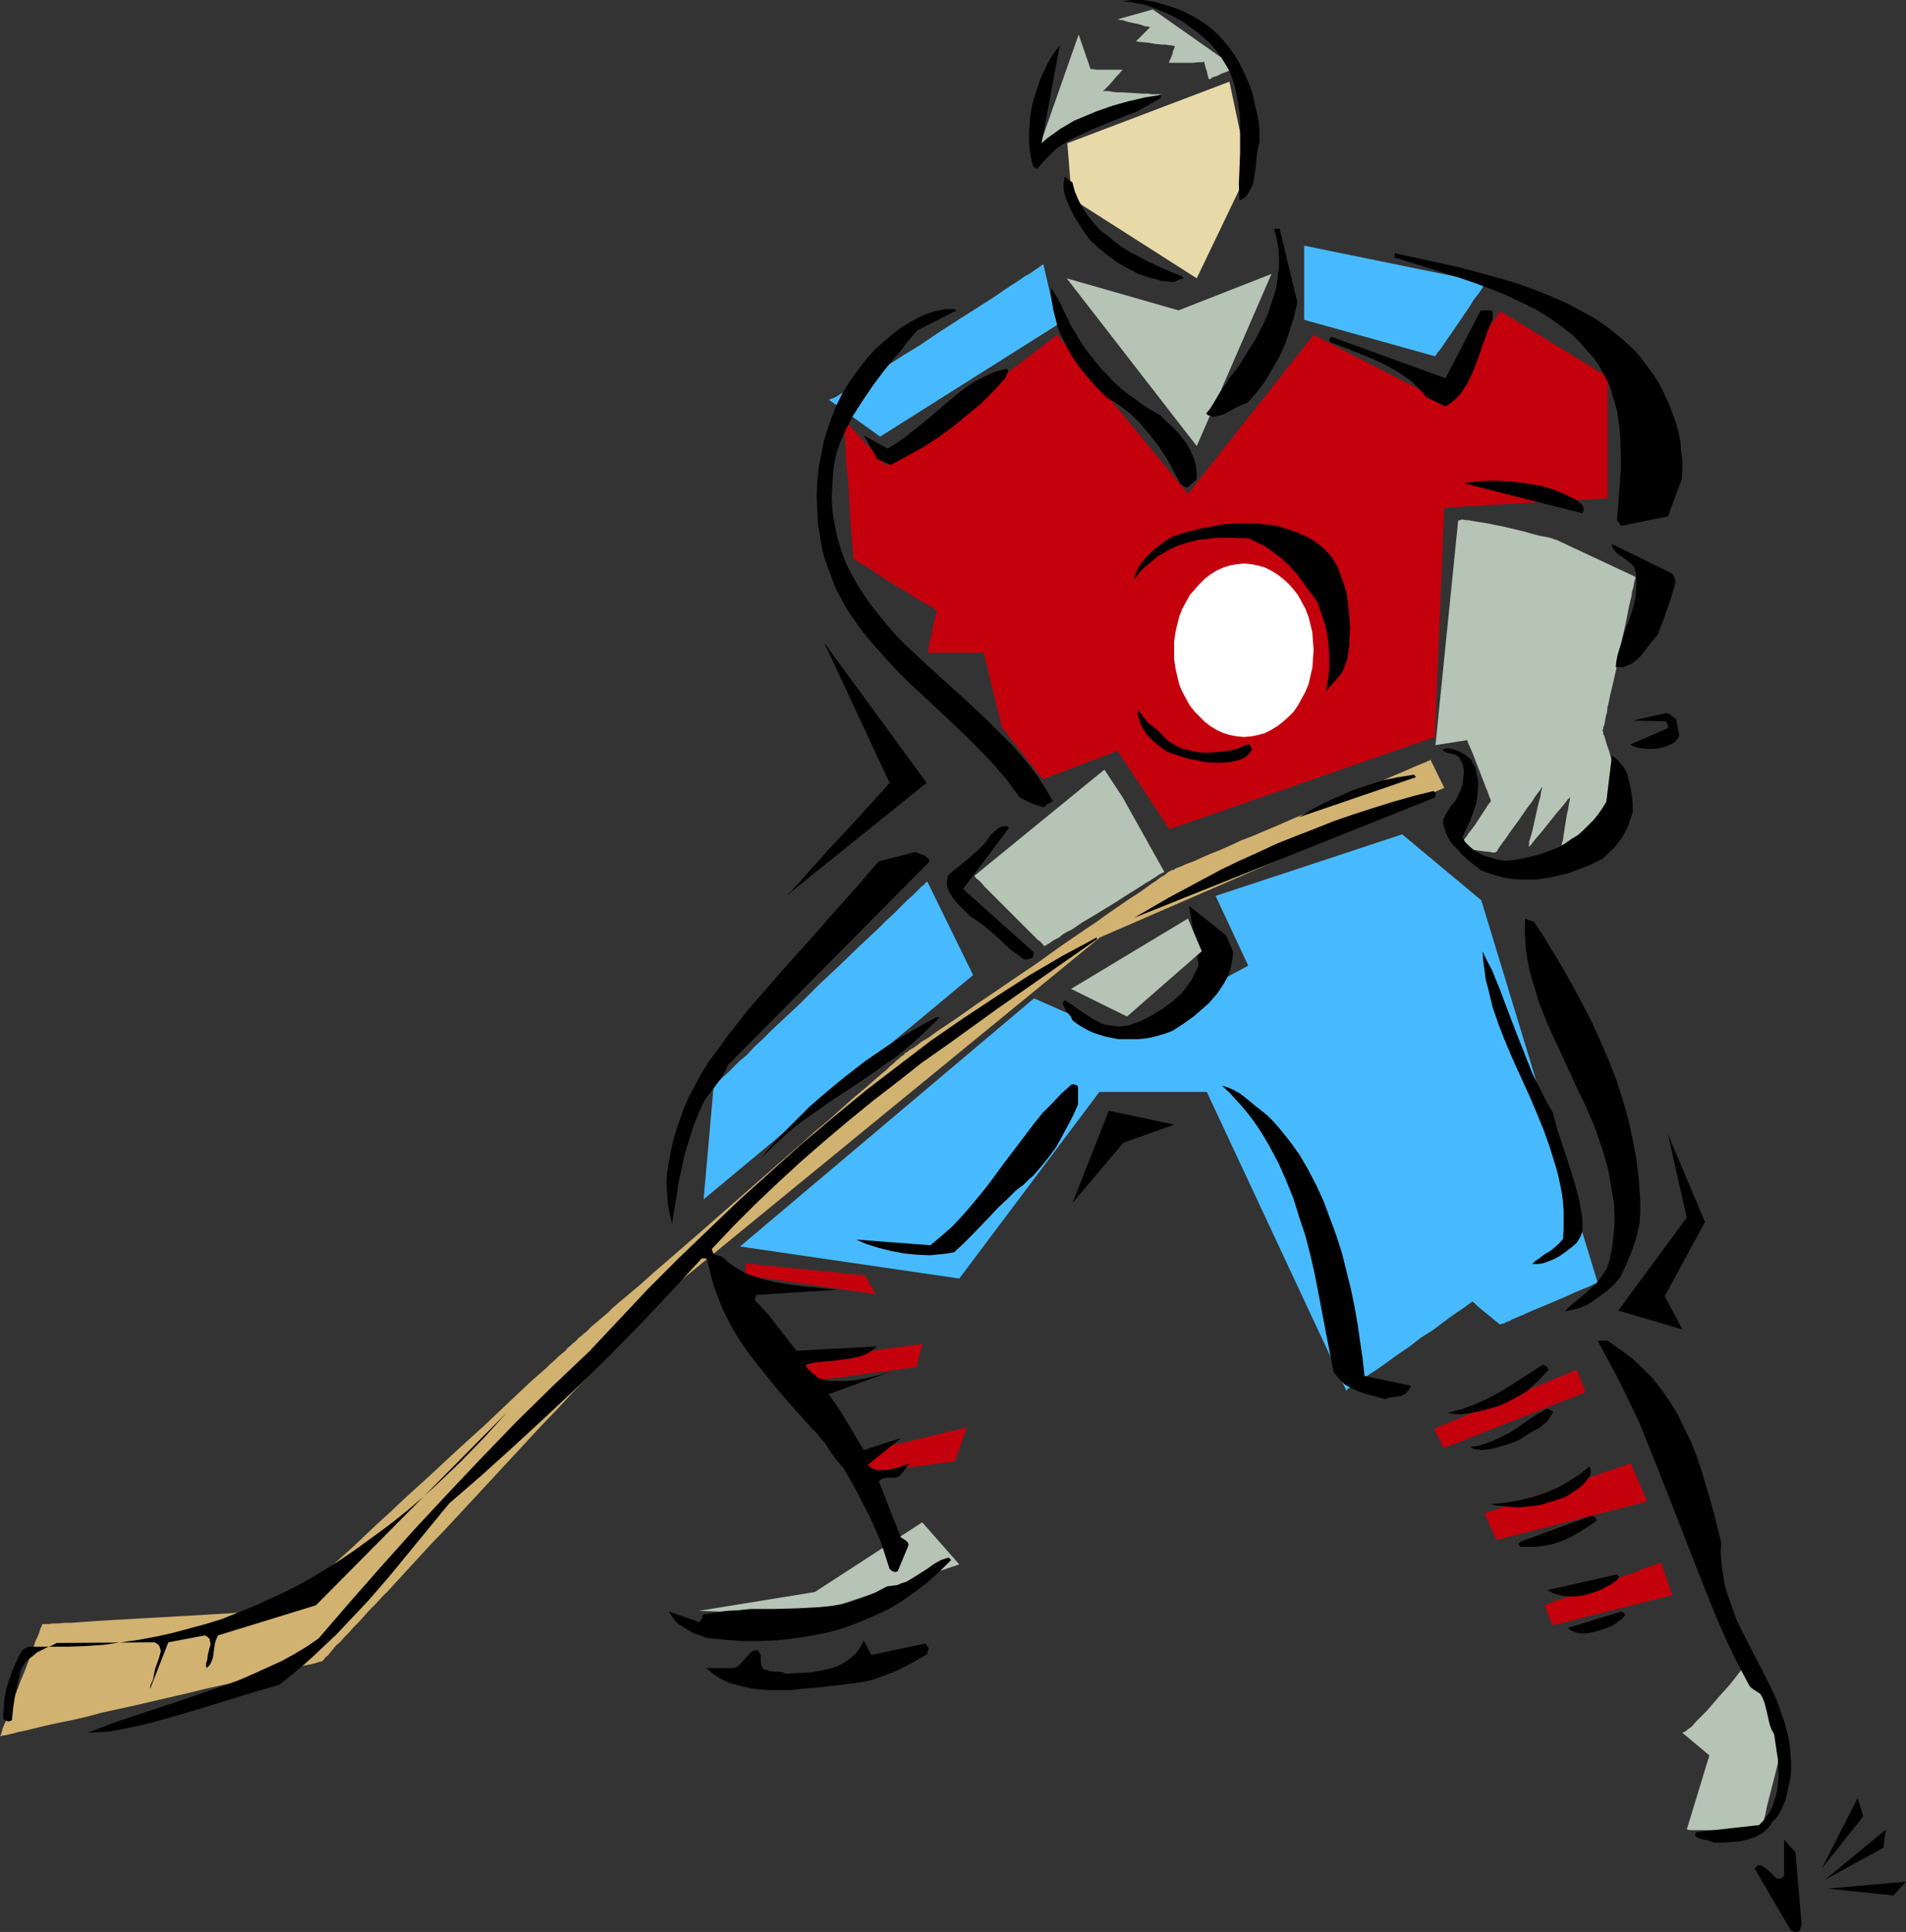 <?xml version="1.0" encoding="UTF-8" standalone="no"?>
<svg
   version="1.0"
   width="129.724mm"
   height="131.484mm"
   id="svg65"
   sodipodi:docname="Ice Hockey 29.wmf"
   xmlns:inkscape="http://www.inkscape.org/namespaces/inkscape"
   xmlns:sodipodi="http://sodipodi.sourceforge.net/DTD/sodipodi-0.dtd"
   xmlns="http://www.w3.org/2000/svg"
   xmlns:svg="http://www.w3.org/2000/svg">
  <rect width="100%" height="100%" fill="#333333" stroke="none"/>
  <sodipodi:namedview
     id="namedview65"
     pagecolor="#ffffff"
     bordercolor="#000000"
     borderopacity="0.25"
     inkscape:showpageshadow="2"
     inkscape:pageopacity="0.0"
     inkscape:pagecheckerboard="0"
     inkscape:deskcolor="#d1d1d1"
     inkscape:document-units="mm" />
  <defs
     id="defs1">
    <pattern
       id="WMFhbasepattern"
       patternUnits="userSpaceOnUse"
       width="6"
       height="6"
       x="0"
       y="0" />
  </defs>
  <path
     style="fill:#c4000c;fill-opacity:1;fill-rule:evenodd;stroke:none"
     d="m 268.417,200.395 19.069,-7.272 13.251,20.04 v 0.162 l 68.357,-23.757 2.424,-58.987 42.016,-2.424 V 96.965 L 385.9,79.996 370.225,102.783 337.905,86.138 305.585,127.025 271.972,86.138 227.856,119.752 v -0.162 l -0.485,-0.323 -0.485,-0.646 -0.808,-0.808 -0.646,-0.808 -0.97,-1.131 -2.101,-2.101 -1.939,-2.263 -0.97,-0.97 -0.646,-0.97 -0.808,-0.646 -0.485,-0.646 -0.323,-0.323 -0.162,-0.162 v 0 0.97 l 0.162,0.485 v 0.97 0.808 l 0.162,1.131 v 1.293 l 0.162,1.293 v 1.293 l 0.162,3.071 0.323,3.232 0.323,3.394 0.162,3.394 0.162,3.232 0.162,3.071 0.162,1.454 0.162,1.293 v 1.131 l 0.162,1.131 v 0.97 l 0.162,0.808 v 0.646 0.485 0.323 0 l 0.162,0.162 h 0.162 l 0.323,0.162 0.323,0.323 0.485,0.323 0.485,0.323 1.454,0.808 1.616,0.97 1.778,1.293 3.878,2.424 4.04,2.424 1.778,1.131 1.616,0.97 1.454,0.808 0.646,0.323 0.485,0.323 0.323,0.323 0.323,0.162 h 0.162 l 0.162,0.162 h -0.162 v 0.485 l -0.162,0.485 -0.162,0.646 -0.323,0.808 -0.162,0.97 -0.323,1.939 -0.485,2.101 -0.323,0.808 v 0.808 l -0.162,0.808 -0.162,0.485 v 0.323 0.162 h 14.382 l 4.686,19.231 v 0 l 0.162,0.162 0.162,0.162 0.162,0.323 0.646,0.646 0.646,0.97 0.97,1.293 0.97,1.131 2.101,2.747 1.131,1.454 0.97,1.131 0.808,1.131 0.808,0.97 0.646,0.808 0.323,0.162 0.162,0.323 h 0.162 v 0 0 z"
     id="path1" />
  <path
     style="fill:#c4000c;fill-opacity:1;fill-rule:evenodd;stroke:none"
     d="m 191.819,328.066 33.451,4.848 -2.747,-4.848 -30.704,-3.071 z"
     id="path2" />
  <path
     style="fill:#c4000c;fill-opacity:1;fill-rule:evenodd;stroke:none"
     d="m 207.009,349.883 30.219,-4.202 -1.454,5.98 -26.826,3.555 v 0 l -0.162,-0.162 v -0.323 l -0.162,-0.323 -0.323,-0.97 -0.323,-0.97 -0.323,-0.97 -0.323,-0.97 -0.162,-0.323 v -0.323 z"
     id="path3" />
  <path
     style="fill:#c4000c;fill-opacity:1;fill-rule:evenodd;stroke:none"
     d="m 218.321,374.448 30.381,-7.272 -3.07,8.727 -23.432,3.071 z"
     id="path4" />
  <path
     style="fill:#c4000c;fill-opacity:1;fill-rule:evenodd;stroke:none"
     d="m 368.932,367.499 2.424,5.01 36.522,-14.383 -2.262,-5.818 z"
     id="path5" />
  <path
     style="fill:#c4000c;fill-opacity:1;fill-rule:evenodd;stroke:none"
     d="m 381.86,389.316 3.07,6.788 38.784,-9.858 -4.202,-9.858 z"
     id="path6" />
  <path
     style="fill:#c4000c;fill-opacity:1;fill-rule:evenodd;stroke:none"
     d="m 397.374,412.911 1.939,5.171 30.866,-7.757 -2.909,-8.404 v 0 h -0.323 l -0.323,0.162 -0.646,0.323 -0.646,0.162 -0.808,0.323 -0.808,0.323 -1.131,0.323 -2.101,0.97 -2.586,0.808 -2.586,0.97 -2.909,1.131 -2.747,0.97 -2.747,0.97 -2.424,0.97 -2.262,0.808 -1.131,0.323 -0.808,0.323 -0.808,0.323 -0.808,0.323 -0.485,0.162 -0.485,0.162 h -0.162 z"
     id="path7" />
  <path
     style="fill:#b5c4b5;fill-opacity:1;fill-rule:evenodd;stroke:none"
     d="m 432.764,445.717 6.949,5.818 -5.818,19.07 h 0.162 l 0.646,0.162 h 5.171 3.555 3.555 5.333 l 0.485,-0.162 h 0.323 v 0 -0.162 l 0.162,-0.323 v -0.485 l 0.162,-0.485 0.162,-0.646 0.485,-1.616 0.323,-1.778 0.485,-1.939 1.131,-4.363 1.131,-4.525 0.485,-2.101 0.485,-1.778 0.323,-1.454 0.162,-0.646 0.162,-0.646 0.162,-0.485 v -0.323 -0.162 -0.162 l -9.373,-18.908 -0.162,0.162 h -0.162 l -0.162,0.323 -0.162,0.323 -0.485,0.485 -0.323,0.485 -0.97,1.131 -0.97,1.293 -1.293,1.616 -2.909,3.232 -2.909,3.394 -1.454,1.454 -1.293,1.293 -1.131,1.293 -0.646,0.485 -0.485,0.323 -0.323,0.323 -0.485,0.323 h -0.323 z"
     id="path8" />
  <path
     style="fill:#b5c4b5;fill-opacity:1;fill-rule:evenodd;stroke:none"
     d="m 179.699,414.365 28.765,0.97 38.299,-12.929 -9.534,-10.828 -27.634,17.939 z"
     id="path9" />
  <path
     style="fill:#d1b270;fill-opacity:1;fill-rule:evenodd;stroke:none"
     d="m 371.518,202.658 -88.557,38.463 -111.342,91.147 -0.162,0.162 -0.162,0.162 -0.323,0.323 -0.485,0.485 -0.485,0.646 -0.646,0.646 -0.808,0.808 -0.808,0.97 -0.97,0.97 -1.131,1.131 -1.131,1.293 -1.293,1.293 -1.293,1.454 -1.293,1.454 -1.454,1.616 -1.616,1.616 -3.232,3.394 -3.394,3.717 -3.717,3.879 -3.878,4.202 -4.04,4.202 -4.04,4.363 -8.242,8.888 -8.242,8.888 -4.04,4.363 -4.04,4.202 -3.717,4.04 -3.717,4.04 -3.394,3.717 -1.616,1.616 -1.616,1.778 -1.616,1.616 -1.454,1.616 -1.293,1.454 -1.454,1.454 -1.131,1.293 -1.131,1.131 -0.97,1.131 -1.131,0.97 -0.808,0.97 -0.646,0.808 -0.646,0.808 -0.646,0.485 -0.323,0.485 -0.323,0.323 -0.162,0.162 h -0.162 v 0 l -0.162,0.162 h -0.323 l -0.485,0.162 -0.485,0.162 -0.646,0.162 -0.646,0.162 -0.808,0.162 -0.97,0.162 -0.97,0.323 -2.101,0.485 -2.586,0.646 -2.747,0.646 -3.07,0.646 -3.232,0.808 -3.394,0.808 -3.555,0.808 -3.717,0.808 -3.878,0.97 -15.352,3.555 -7.434,1.616 -3.555,0.97 -3.394,0.808 -3.232,0.646 -3.07,0.646 -2.747,0.646 -2.586,0.646 -2.101,0.485 -0.97,0.162 -0.97,0.323 -0.808,0.162 -0.646,0.162 -0.646,0.162 H 0.97 l -0.485,0.162 H 0.323 0.162 0 v 0 l 0.162,-0.162 0.162,-0.485 0.162,-0.485 0.162,-0.646 0.323,-0.808 0.323,-0.808 0.485,-0.97 0.646,-2.101 0.97,-2.586 0.97,-2.586 0.97,-2.586 1.131,-2.747 0.97,-2.586 0.97,-2.424 0.646,-2.263 0.485,-0.97 0.323,-0.808 0.323,-0.808 0.162,-0.646 0.323,-0.646 0.162,-0.323 v -0.162 -0.162 h 0.808 0.808 l 1.131,-0.162 h 1.293 l 1.778,-0.162 h 1.778 l 2.101,-0.162 2.262,-0.162 2.424,-0.162 2.586,-0.162 2.747,-0.162 5.656,-0.323 5.818,-0.323 5.656,-0.323 5.656,-0.323 2.747,-0.162 2.586,-0.162 2.424,-0.162 2.262,-0.162 h 2.101 l 1.939,-0.162 1.616,-0.162 h 1.454 l 1.131,-0.162 h 0.808 0.646 0.162 v -0.162 l 0.162,-0.162 0.323,-0.162 0.323,-0.323 0.485,-0.485 0.485,-0.485 0.646,-0.646 0.808,-0.646 1.616,-1.616 0.97,-0.808 1.131,-0.97 0.97,-0.97 1.293,-1.131 2.424,-2.424 2.747,-2.424 3.07,-2.747 3.07,-2.909 3.232,-3.071 3.394,-3.071 3.394,-3.232 7.11,-6.464 6.949,-6.464 3.555,-3.232 3.394,-3.071 3.232,-3.071 3.07,-2.909 2.909,-2.747 2.747,-2.586 2.586,-2.263 1.293,-1.131 0.97,-0.97 1.131,-0.97 0.97,-0.97 0.97,-0.808 0.808,-0.646 0.646,-0.808 0.646,-0.485 0.646,-0.646 0.485,-0.323 0.323,-0.323 0.323,-0.323 0.162,-0.162 v 0 -0.162 l 0.323,-0.162 0.162,-0.162 0.485,-0.323 0.485,-0.485 0.646,-0.485 0.646,-0.646 0.808,-0.808 0.97,-0.808 0.97,-0.808 1.131,-0.97 1.131,-0.97 1.131,-1.131 1.293,-1.131 2.909,-2.424 3.07,-2.586 3.232,-2.909 3.555,-3.071 3.555,-3.071 3.717,-3.232 3.878,-3.394 7.757,-6.788 7.918,-6.949 3.878,-3.394 3.717,-3.232 3.555,-3.232 3.555,-2.909 3.232,-2.909 3.07,-2.747 2.909,-2.424 1.293,-1.131 1.293,-1.131 1.131,-0.97 1.131,-0.97 0.97,-0.808 0.808,-0.808 0.97,-0.808 0.646,-0.646 0.646,-0.485 0.485,-0.485 0.485,-0.323 0.323,-0.162 0.162,-0.323 v 0 0 l 0.162,-0.162 0.323,-0.162 0.323,-0.162 0.323,-0.323 0.485,-0.323 0.646,-0.323 0.646,-0.485 0.646,-0.485 0.808,-0.646 1.939,-1.131 1.939,-1.454 2.424,-1.616 2.424,-1.616 2.747,-1.939 2.747,-1.939 2.909,-1.939 3.07,-2.101 3.07,-2.101 6.464,-4.363 6.302,-4.525 3.07,-2.101 3.07,-2.101 2.909,-1.939 2.909,-2.101 2.586,-1.778 2.586,-1.778 2.262,-1.454 2.101,-1.454 1.778,-1.293 0.808,-0.485 0.808,-0.646 0.646,-0.485 0.646,-0.323 0.485,-0.323 0.323,-0.323 0.485,-0.323 0.162,-0.162 h 0.162 v 0 h 0.162 v -0.162 l 0.323,-0.162 h 0.323 l 0.323,-0.162 0.485,-0.323 1.293,-0.485 1.454,-0.646 1.778,-0.646 2.101,-0.97 2.262,-0.97 2.424,-0.97 2.586,-1.131 2.747,-1.293 2.909,-1.131 6.141,-2.586 6.302,-2.747 6.141,-2.586 6.141,-2.586 2.909,-1.293 2.747,-1.131 2.586,-1.131 2.586,-1.131 2.262,-0.97 1.939,-0.808 1.778,-0.808 1.616,-0.646 1.131,-0.485 0.485,-0.162 0.485,-0.323 h 0.323 l 0.162,-0.162 0.162,-0.162 v 0 z"
     id="path10" />
  <path
     style="fill:#b5c4b5;fill-opacity:1;fill-rule:evenodd;stroke:none"
     d="M 277.467,8.888 267.609,37.008 298.798,24.241 h -1.454 -0.97 l -1.131,-0.162 h -1.293 l -2.586,-0.162 -2.747,-0.162 h -1.293 l -1.293,-0.162 -0.808,-0.162 h -0.808 -0.485 -0.162 v -0.162 h 0.162 l 0.323,-0.323 0.323,-0.323 0.808,-0.808 0.97,-1.131 0.808,-0.97 0.808,-0.808 0.323,-0.485 0.323,-0.162 v -0.162 l 0.162,-0.162 h -0.162 -0.323 -2.101 -1.454 -1.616 -1.293 l -0.485,-0.162 h -0.808 z"
     id="path11" />
  <path
     style="fill:#b5c4b5;fill-opacity:1;fill-rule:evenodd;stroke:none"
     d="m 287.324,5.01 9.211,-2.586 21.17,14.868 v 0.162 h -0.323 l -0.323,0.162 -0.323,0.323 -1.131,0.485 -1.293,0.485 -1.293,0.646 -1.131,0.323 -0.323,0.323 -0.323,0.162 h -0.323 v 0 -0.162 l -0.162,-0.485 -0.162,-0.646 -0.162,-0.808 -0.323,-0.808 -0.162,-0.808 -0.162,-0.485 V 15.999 15.838 h -0.162 l -0.162,0.162 h -0.646 -0.485 l -1.454,0.162 h -1.616 -1.778 -1.454 -0.485 -0.485 -0.323 v -0.162 l 0.162,-0.485 0.323,-0.646 0.323,-0.808 0.162,-0.808 0.323,-0.808 0.162,-0.485 v -0.162 0 h -0.485 l -0.485,-0.162 h -0.646 l -0.646,-0.162 h -0.97 l -1.778,-0.162 -1.778,-0.323 -1.616,-0.162 h -0.646 l -0.485,-0.162 h -0.323 -0.162 l 3.717,-3.717 h -0.162 -0.162 l -0.323,-0.162 h -0.646 l -1.293,-0.485 -3.07,-0.646 -1.454,-0.485 h -0.485 l -0.485,-0.162 h -0.323 z"
     id="path12" />
  <path
     style="fill:#e8d9a8;fill-opacity:1;fill-rule:evenodd;stroke:none"
     d="m 307.848,71.593 -32.158,-20.524 -1.131,-14.222 41.693,-15.838 4.848,22.948 z"
     id="path13" />
  <path
     style="fill:#b5c4b5;fill-opacity:1;fill-rule:evenodd;stroke:none"
     d="m 274.396,71.593 33.451,43.15 19.23,-44.281 -23.917,9.373 z"
     id="path14" />
  <path
     style="fill:#b5c4b5;fill-opacity:1;fill-rule:evenodd;stroke:none"
     d="m 288.779,205.082 -4.686,-7.111 -33.451,27.312 v 0 l 0.162,0.162 0.162,0.323 0.323,0.323 0.485,0.323 0.485,0.485 1.131,1.293 1.293,1.293 1.616,1.616 6.626,6.626 1.454,1.454 1.454,1.454 1.131,1.131 0.485,0.323 0.485,0.485 0.323,0.323 0.162,0.323 h 0.162 l 0.162,0.162 v -0.162 h 0.323 l 0.323,-0.323 0.646,-0.323 0.646,-0.485 0.808,-0.485 0.97,-0.485 0.97,-0.808 1.131,-0.646 1.293,-0.646 2.586,-1.778 2.747,-1.616 5.818,-3.555 2.747,-1.778 2.586,-1.616 1.293,-0.808 0.97,-0.646 1.131,-0.646 0.97,-0.646 0.808,-0.485 0.646,-0.485 0.646,-0.323 0.323,-0.162 0.323,-0.162 v -0.162 z"
     id="path15" />
  <path
     style="fill:#b5c4b5;fill-opacity:1;fill-rule:evenodd;stroke:none"
     d="m 375.073,134.135 -5.818,57.533 8.242,-1.293 v 0.162 0.162 l 0.162,0.485 0.323,0.646 0.485,1.131 0.485,1.131 0.485,1.293 1.131,2.909 1.131,2.909 0.485,1.293 0.485,1.131 0.323,0.97 0.323,0.808 0.162,0.485 v 0 0.162 0.162 l -0.323,0.323 -0.485,0.646 -0.485,0.808 -0.646,0.97 -0.646,0.97 -1.454,2.263 -1.616,2.101 -0.646,0.97 -0.808,0.97 -0.485,0.808 -0.323,0.485 -0.323,0.323 -0.162,0.162 h 0.162 l 0.323,0.162 h 0.485 l 0.646,0.162 1.454,0.162 3.555,0.485 1.616,0.162 0.485,0.162 h 0.485 0.485 v 0 -0.162 l 0.323,-0.162 0.162,-0.323 0.485,-0.808 0.808,-1.131 0.97,-1.293 0.97,-1.454 2.262,-3.071 2.101,-3.071 1.131,-1.454 0.808,-1.293 0.808,-1.131 0.646,-0.808 0.162,-0.323 0.162,-0.323 h 0.162 v -0.162 0.162 0 l -0.162,0.646 -0.162,0.646 -0.162,1.131 -0.323,1.131 -0.323,1.293 -0.646,2.909 -0.646,2.909 -0.323,1.293 -0.323,1.131 -0.323,0.97 v 0.808 l -0.162,0.485 v 0.162 0 0 -0.162 l 0.485,-0.323 0.485,-0.646 0.646,-0.808 0.808,-0.97 0.97,-1.131 1.939,-2.424 1.939,-2.424 0.97,-1.131 0.808,-0.97 0.646,-0.808 0.485,-0.646 0.485,-0.485 v -0.162 0 0.162 0.485 l -0.162,0.808 -0.162,0.808 -0.162,1.131 -0.323,1.293 -0.808,5.171 -0.162,1.293 -0.323,0.97 v 0.97 l -0.162,0.808 -0.162,0.323 v 0.162 h 0.162 v -0.162 l 0.162,-0.162 0.323,-0.323 0.808,-0.808 0.97,-0.97 1.293,-1.131 1.293,-1.293 2.909,-2.909 2.747,-2.909 1.454,-1.293 1.131,-1.293 0.97,-0.97 0.808,-0.808 0.323,-0.323 0.162,-0.162 0.162,-0.162 v 0 -0.162 -0.162 l -0.162,-0.323 -0.323,-0.808 -0.323,-0.97 -0.323,-1.131 -0.485,-1.293 -0.808,-2.909 -0.808,-2.909 -0.485,-1.293 -0.323,-1.131 -0.323,-1.131 -0.323,-0.646 v -0.646 h -0.162 v -0.162 -0.162 l 0.162,-0.162 v -0.485 l 0.323,-0.808 0.162,-0.97 0.162,-0.97 0.323,-1.131 0.162,-1.454 0.323,-1.293 0.323,-1.616 0.808,-3.394 0.808,-3.555 0.646,-3.717 0.808,-3.717 0.808,-3.555 0.646,-3.232 0.323,-1.616 0.323,-1.454 0.323,-1.293 0.162,-1.293 0.323,-0.97 0.162,-0.97 0.162,-0.808 0.162,-0.485 v -0.323 -0.162 l -20.362,-9.535 v 0 h -0.323 l -0.323,-0.162 -0.323,-0.162 -0.646,-0.162 -0.646,-0.162 -0.808,-0.162 -0.97,-0.162 -1.939,-0.485 -2.262,-0.646 -4.686,-1.131 -2.424,-0.485 -2.262,-0.485 -2.101,-0.323 -1.939,-0.323 -0.808,-0.162 h -0.646 l -0.808,-0.162 h -0.485 l -0.323,0.162 h -0.323 l -0.162,0.162 z"
     id="path16" />
  <path
     style="fill:#47baff;fill-opacity:1;fill-rule:evenodd;stroke:none"
     d="m 335.481,63.189 v 19.07 l 33.613,9.373 v 0 l 0.162,-0.162 0.162,-0.162 0.162,-0.323 0.323,-0.485 0.485,-0.485 0.808,-1.131 0.97,-1.454 1.131,-1.616 2.424,-3.555 2.424,-3.555 0.97,-1.616 1.131,-1.454 0.808,-1.131 0.323,-0.485 0.323,-0.646 0.323,-0.162 0.162,-0.323 v -0.162 0 z"
     id="path17" />
  <path
     style="fill:#47baff;fill-opacity:1;fill-rule:evenodd;stroke:none"
     d="m 213.15,102.783 13.251,9.535 45.571,-28.766 -3.555,-15.514 v 0 h -0.162 l -0.485,0.323 -0.646,0.485 -0.97,0.646 -1.131,0.808 -1.454,0.808 -1.616,1.131 -1.778,1.131 -1.939,1.293 -2.101,1.454 -2.262,1.454 -2.262,1.454 -4.848,3.071 -5.01,3.232 -5.01,3.394 -5.01,3.071 -2.262,1.454 -2.262,1.454 -2.262,1.293 -2.101,1.293 -1.778,1.293 -1.778,0.97 -1.616,0.97 -1.454,0.808 -0.97,0.646 -0.97,0.485 -0.646,0.162 -0.323,0.162 z"
     id="path18" />
  <path
     style="fill:#47baff;fill-opacity:1;fill-rule:evenodd;stroke:none"
     d="m 250.318,250.817 -69.326,57.694 2.586,-29.09 0.162,-0.162 0.162,-0.162 0.323,-0.162 0.323,-0.485 0.323,-0.323 0.97,-0.97 1.293,-1.131 1.454,-1.454 1.616,-1.616 1.939,-1.616 1.939,-2.101 2.101,-1.939 2.262,-2.263 2.424,-2.263 5.01,-4.687 5.01,-5.01 5.171,-4.848 5.01,-4.848 2.424,-2.263 2.262,-2.101 2.101,-2.101 2.101,-1.939 1.778,-1.778 1.616,-1.616 1.454,-1.293 1.293,-1.293 0.97,-0.97 0.485,-0.323 0.323,-0.323 0.162,-0.323 0.323,-0.162 v 0 l 0.162,-0.162 z"
     id="path19" />
  <path
     style="fill:#47baff;fill-opacity:1;fill-rule:evenodd;stroke:none"
     d="m 190.365,320.632 56.398,8.242 36.037,-47.998 h 27.634 l 35.875,76.764 h 0.162 l 0.162,-0.323 0.485,-0.323 0.646,-0.323 0.646,-0.485 0.97,-0.646 0.97,-0.646 1.131,-0.808 1.131,-0.808 1.293,-0.808 2.747,-1.939 2.909,-2.101 3.07,-2.101 2.909,-2.263 3.07,-1.939 2.586,-1.939 1.293,-0.97 1.131,-0.808 1.131,-0.808 0.97,-0.646 0.97,-0.646 0.646,-0.485 0.646,-0.485 0.485,-0.323 0.162,-0.162 0.162,-0.162 v 0.162 l 0.323,0.162 0.323,0.323 0.485,0.485 1.131,0.97 2.586,2.101 1.131,0.97 0.485,0.323 0.323,0.323 0.162,0.162 h 0.162 v 0 l 0.323,-0.162 h 0.323 l 0.485,-0.162 0.485,-0.323 0.646,-0.162 0.808,-0.485 0.808,-0.323 1.939,-0.808 2.101,-0.97 4.686,-1.939 4.525,-1.939 2.101,-0.97 1.939,-0.808 0.808,-0.323 0.808,-0.323 0.646,-0.323 0.646,-0.323 0.485,-0.162 0.162,-0.162 0.323,-0.162 v 0 l -29.896,-98.258 -20.362,-16.969 -47.995,15.838 8.403,17.939 -33.613,17.939 -21.493,-9.535 z"
     id="path20" />
  <path
     style="fill:#000000;fill-opacity:1;fill-rule:evenodd;stroke:none"
     d="m 463.468,495.331 -1.616,-18.908 -2.909,-3.232 v 9.373 l -0.485,0.323 -0.323,0.323 -0.323,0.162 -0.323,-0.162 h -0.323 l -0.485,-0.323 -0.808,-0.808 -0.808,-0.808 -0.808,-0.646 -0.97,-0.646 -0.485,-0.162 h -0.646 l -0.485,0.485 -0.323,0.323 v 0 l 9.373,15.999 0.485,0.162 0.485,0.162 h 0.646 l 0.646,-0.323 0.162,-0.485 v -0.323 z"
     id="path21" />
  <path
     style="fill:#000000;fill-opacity:1;fill-rule:evenodd;stroke:none"
     d="m 460.559,457.353 0.162,-2.101 v -2.263 l -0.162,-1.939 -0.162,-2.101 -0.323,-1.939 -0.485,-1.939 -0.485,-1.939 -0.646,-1.778 -1.293,-3.717 -1.616,-3.555 -3.555,-6.949 -3.555,-6.949 -1.778,-3.555 -1.293,-3.717 -1.293,-3.717 -0.485,-1.939 -0.323,-1.939 -0.323,-2.101 -0.162,-1.939 -0.162,-2.101 0.162,-2.263 -1.939,-7.919 -1.131,-3.879 -1.131,-3.879 -1.131,-3.717 -1.293,-3.717 -1.454,-3.555 -1.616,-3.232 -1.616,-3.394 -1.939,-3.071 -2.101,-3.071 -2.262,-2.909 -2.586,-2.586 -2.747,-2.586 -3.07,-2.263 -1.616,-1.131 -1.616,-1.131 h -2.586 l 2.747,5.01 2.747,5.171 2.586,5.333 2.586,5.333 2.262,5.656 2.262,5.656 4.525,11.474 4.525,11.636 4.525,11.474 2.262,5.495 2.424,5.495 2.586,5.333 2.747,5.171 0.162,0.323 0.323,0.485 0.808,0.646 1.778,1.131 0.646,1.131 0.485,1.293 0.646,2.586 0.646,2.909 0.485,1.293 0.646,1.131 0.485,3.232 0.485,3.232 0.162,3.232 v 1.616 l -0.162,1.616 -0.162,1.454 -0.323,1.454 -0.485,1.454 -0.485,1.454 -0.646,1.293 -0.808,1.131 -0.808,1.131 -1.131,1.131 -15.998,1.778 -0.323,0.323 -0.162,0.323 0.162,0.485 0.646,0.323 0.646,0.323 0.808,0.162 0.97,0.162 0.808,0.323 0.808,0.323 h 2.101 l 2.262,-0.162 2.101,-0.162 2.262,-0.485 1.939,-0.646 0.808,-0.485 0.97,-0.485 0.808,-0.646 0.646,-0.646 0.646,-0.808 0.485,-0.808 1.293,-1.293 0.808,-1.293 0.646,-1.454 0.646,-1.454 z"
     id="path22" />
  <path
     style="fill:#000000;fill-opacity:1;fill-rule:evenodd;stroke:none"
     d="m 432.603,123.308 0.162,-2.424 v -2.586 l -0.323,-2.263 -0.162,-2.424 -0.485,-2.424 -0.646,-2.263 -0.808,-2.263 -0.808,-2.263 -0.97,-2.101 -0.97,-2.101 -1.131,-2.101 -1.293,-1.939 -2.747,-3.717 -1.454,-1.778 -1.454,-1.454 -2.909,-2.586 -3.07,-2.424 -3.232,-2.263 -3.555,-1.939 -3.555,-1.939 -3.717,-1.616 -3.878,-1.616 -4.04,-1.454 -4.04,-1.293 -4.04,-1.131 -8.403,-2.263 -8.242,-1.778 -8.08,-1.778 v 1.131 l 4.202,1.293 4.202,1.293 8.242,2.586 4.202,1.454 3.878,1.454 4.04,1.616 3.717,1.778 3.717,1.778 3.394,2.101 3.232,2.263 3.07,2.424 1.454,1.454 1.293,1.454 1.293,1.454 1.293,1.454 1.131,1.616 0.97,1.778 0.97,1.778 0.97,1.778 0.646,2.263 0.646,2.101 0.646,2.263 0.323,2.263 0.323,2.101 0.162,2.263 0.162,4.363 v 4.202 l -0.323,4.363 -0.646,8.565 v 0.162 l 0.323,0.323 0.323,0.323 0.323,0.646 12.12,-2.424 z"
     id="path23" />
  <path
     style="fill:#000000;fill-opacity:1;fill-rule:evenodd;stroke:none"
     d="m 431.956,189.082 -0.808,-4.202 -0.646,-0.323 -0.485,-0.485 -0.485,-0.323 -0.485,-0.162 -0.485,-0.162 -8.565,1.939 8.565,0.162 0.162,0.323 0.323,0.808 v 0.646 l -9.696,4.202 0.646,0.323 0.646,0.323 1.454,0.323 1.616,0.162 h 1.616 l 1.616,-0.162 1.616,-0.485 1.454,-0.646 0.646,-0.323 0.485,-0.485 0.323,-0.485 0.323,-0.323 0.162,-0.485 z"
     id="path24" />
  <path
     style="fill:#000000;fill-opacity:1;fill-rule:evenodd;stroke:none"
     d="m 430.987,149.973 v -0.485 l -0.162,-0.646 -0.323,-0.808 -0.323,-0.485 -15.514,-7.596 v 0.485 l 0.162,0.485 0.485,0.646 0.646,0.808 0.97,0.646 0.97,0.646 0.97,0.808 0.808,0.646 0.646,0.646 0.485,1.616 0.162,1.616 v 1.616 l -0.162,1.616 -0.162,1.616 -0.323,1.616 -0.97,3.232 -1.293,3.232 -0.97,3.394 -0.97,3.071 -0.323,1.616 -0.162,1.616 h 0.97 0.97 l 0.646,-0.323 0.808,-0.323 0.808,-0.323 0.808,-0.646 1.293,-1.131 1.131,-1.454 2.262,-2.909 1.131,-1.293 0.646,-1.778 0.646,-1.616 1.131,-3.232 1.131,-3.232 z"
     id="path25" />
  <path
     style="fill:#000000;fill-opacity:1;fill-rule:evenodd;stroke:none"
     d="m 421.776,314.491 0.162,-2.586 v -2.747 l -0.323,-5.333 -0.646,-5.333 -0.97,-5.333 -1.131,-5.171 -1.454,-5.171 -1.616,-5.01 -1.939,-5.01 -2.101,-4.848 -2.101,-4.687 -2.424,-4.687 -2.424,-4.525 -2.424,-4.363 -2.586,-4.363 -2.586,-4.202 -2.586,-4.04 -0.485,-0.162 -0.485,-0.162 -0.646,-0.162 -0.646,-0.323 -0.162,2.747 0.162,2.747 0.162,2.747 0.485,2.747 0.485,2.586 0.808,2.747 0.808,2.586 0.808,2.747 2.101,5.333 2.424,5.333 2.424,5.171 2.424,5.333 2.586,5.333 2.262,5.333 0.97,2.747 0.97,2.747 0.808,2.747 0.808,2.909 0.485,2.747 0.485,2.909 0.485,2.747 0.162,2.909 v 2.909 l -0.323,3.071 -0.323,2.909 -0.646,3.071 -0.323,1.131 -0.485,1.131 -0.646,0.97 -0.646,0.97 -1.293,1.778 -1.616,1.454 -1.616,1.454 -1.778,1.454 -1.616,1.293 -1.454,1.454 1.778,-0.323 1.939,-0.485 1.939,-0.808 1.778,-1.131 1.778,-1.293 1.778,-1.293 1.778,-1.616 1.454,-1.778 1.616,-3.394 1.454,-3.555 1.131,-3.394 z"
     id="path26" />
  <path
     style="fill:#000000;fill-opacity:1;fill-rule:evenodd;stroke:none"
     d="m 419.998,208.96 v -1.939 l -0.162,-1.939 -0.323,-2.101 -0.485,-2.101 -0.485,-1.939 -0.97,-1.778 -0.646,-0.646 -0.646,-0.808 -1.616,-1.454 -1.454,11.959 -0.97,1.616 -1.131,1.616 -1.131,1.454 -1.293,1.293 -1.293,1.293 -1.454,1.293 -1.616,0.97 -1.616,1.131 -1.616,0.97 -1.939,0.808 -1.778,0.646 -1.939,0.646 -2.101,0.485 -2.101,0.485 -2.101,0.323 -2.101,0.162 -1.939,-0.323 -1.616,-0.485 -1.778,-0.485 -1.293,-0.646 -1.293,-0.808 -1.131,-0.97 -1.131,-1.131 -0.646,-1.293 0.97,-2.101 0.97,-1.939 0.808,-2.263 0.808,-2.263 0.323,-2.424 0.162,-2.263 v -1.293 l -0.323,-1.131 -0.162,-1.131 -0.323,-1.293 -0.485,-0.646 -0.323,-0.646 -0.162,-0.485 v 0 l -1.454,-1.131 -1.616,-0.97 -0.97,-0.323 -0.97,-0.323 -0.97,-0.162 -1.131,0.162 -0.162,0.162 v 0.162 l 0.162,0.162 0.162,0.162 0.646,0.323 0.646,0.162 0.97,0.162 0.808,0.323 0.646,0.485 0.323,0.323 v 0.323 l 0.646,1.131 0.323,1.293 v 1.293 l -0.162,1.454 -0.162,1.293 -0.485,1.454 -0.646,1.293 -0.485,1.131 -0.646,0.808 -0.646,0.646 -0.808,1.293 -0.646,1.131 -0.646,1.293 v 0.97 l 0.323,0.97 0.323,0.97 0.323,0.97 0.97,1.778 1.454,1.616 1.454,1.616 1.616,1.454 1.616,1.293 1.616,1.293 2.101,0.808 2.101,0.646 1.939,0.485 2.101,0.323 2.101,0.162 h 1.939 2.101 l 2.101,-0.323 1.939,-0.323 1.939,-0.485 2.101,-0.485 1.778,-0.646 3.717,-1.454 3.394,-1.616 1.454,-1.454 1.454,-1.293 1.131,-1.454 0.97,-1.293 0.808,-1.454 0.808,-1.616 0.485,-1.616 z"
     id="path27" />
  <path
     style="fill:#000000;fill-opacity:1;fill-rule:evenodd;stroke:none"
     d="m 417.897,415.012 -0.808,-0.485 -13.736,4.202 0.485,0.485 0.646,0.323 0.646,0.323 0.646,0.162 1.454,0.162 1.616,-0.162 1.616,-0.323 1.454,-0.485 1.454,-0.485 1.293,-0.485 0.97,-0.646 0.808,-0.646 0.808,-0.485 0.323,-0.485 0.485,-0.485 z"
     id="path28" />
  <path
     style="fill:#000000;fill-opacity:1;fill-rule:evenodd;stroke:none"
     d="m 416.443,405.638 -0.485,-0.646 -17.938,4.04 1.616,0.808 1.616,0.485 1.778,0.323 h 1.939 l 1.778,-0.162 1.939,-0.485 1.616,-0.485 1.616,-0.646 1.131,-0.646 1.131,-0.485 1.778,-1.293 z"
     id="path29" />
  <path
     style="fill:#000000;fill-opacity:1;fill-rule:evenodd;stroke:none"
     d="m 410.14,390.124 -0.97,-0.162 -18.099,6.626 v 0.162 l -0.323,0.162 -0.162,0.323 0.162,0.162 0.323,0.485 h 1.454 1.454 1.293 l 1.293,-0.162 2.586,-0.485 2.586,-0.808 2.424,-1.131 2.262,-1.293 2.262,-1.454 2.101,-1.454 z"
     id="path30" />
  <path
     style="fill:#000000;fill-opacity:1;fill-rule:evenodd;stroke:none"
     d="m 409.171,378.65 v -0.646 l -0.323,-0.808 -2.586,2.101 -2.747,1.778 -2.909,1.616 -3.07,1.293 -3.394,1.131 -3.394,0.808 -3.717,0.646 -3.717,0.323 1.454,0.323 3.07,0.323 1.778,0.162 h 1.616 l 1.616,-0.162 1.778,-0.162 1.778,-0.323 1.616,-0.485 1.616,-0.485 1.616,-0.485 1.616,-0.646 2.747,-1.778 1.293,-0.97 1.131,-1.293 0.323,-0.323 0.162,-0.323 0.323,-0.485 0.323,-0.485 z"
     id="path31" />
  <path
     style="fill:#000000;fill-opacity:1;fill-rule:evenodd;stroke:none"
     d="m 407.393,131.065 v -0.323 l -0.162,-0.485 -0.323,-0.485 -0.485,-0.485 -1.454,-0.97 -1.616,-0.808 -1.778,-0.808 -1.778,-0.646 -1.778,-0.646 -1.939,-0.485 -1.939,-0.323 -1.939,-0.323 -3.878,-0.485 -4.04,-0.162 -4.04,0.162 -3.878,0.485 30.704,7.757 v 0 l 0.162,-0.323 v -0.323 z"
     id="path32" />
  <path
     style="fill:#000000;fill-opacity:1;fill-rule:evenodd;stroke:none"
     d="m 407.07,316.269 v -1.778 l -0.162,-1.939 -0.646,-3.717 -0.97,-3.717 -1.131,-3.717 -2.424,-7.434 -1.293,-3.879 -0.97,-3.879 -1.454,-2.424 -1.293,-2.586 -2.586,-5.171 -2.101,-5.333 -2.101,-5.333 -2.101,-5.495 -1.939,-5.171 -2.101,-5.171 -1.293,-2.424 -1.131,-2.424 0.162,2.424 0.323,2.424 0.323,2.424 0.646,2.424 1.131,4.687 1.616,4.687 1.778,4.525 1.939,4.525 4.04,8.888 1.939,4.525 1.778,4.363 1.616,4.525 1.454,4.687 0.646,2.263 0.485,2.263 0.485,2.424 0.323,2.424 0.162,2.263 v 2.424 2.424 l -0.162,2.424 -1.131,1.293 -1.131,0.97 -0.97,0.808 -1.131,0.646 -0.97,0.646 -0.808,0.646 -0.97,0.646 -0.808,0.808 h 0.485 0.646 l 1.454,-0.162 1.454,-0.485 1.616,-0.646 1.454,-0.808 1.616,-1.131 1.454,-1.131 1.293,-1.131 0.485,-0.808 0.485,-0.808 0.323,-0.808 z"
     id="path33" />
  <path
     style="fill:#000000;fill-opacity:1;fill-rule:evenodd;stroke:none"
     d="m 399.475,363.297 -0.162,-0.323 -0.323,-0.162 -0.485,-0.162 -0.485,-0.323 -2.586,1.454 -2.262,1.454 -2.262,1.616 -2.262,1.454 -2.424,1.293 -2.424,1.131 -1.293,0.485 -1.454,0.485 -1.454,0.323 -1.454,0.162 0.646,0.323 0.646,0.323 h 0.808 l 0.808,0.162 1.616,-0.162 1.778,-0.323 1.778,-0.485 1.616,-0.485 1.778,-0.646 1.454,-0.646 1.131,-0.808 2.424,-1.454 1.293,-0.646 0.97,-0.808 1.131,-0.97 0.646,-0.97 z"
     id="path34" />
  <path
     style="fill:#000000;fill-opacity:1;fill-rule:evenodd;stroke:none"
     d="m 397.859,351.499 -0.97,-0.485 -5.494,3.555 -2.747,1.778 -2.909,1.778 -3.07,1.616 -3.232,1.454 -1.616,0.646 -1.778,0.646 -1.939,0.485 -1.778,0.485 1.131,0.162 1.293,0.162 h 1.293 l 1.293,-0.162 2.747,-0.485 2.586,-0.646 2.747,-0.808 2.586,-1.131 2.424,-1.293 2.262,-1.293 0.808,-0.808 1.616,-1.454 0.646,-0.646 1.454,-1.454 1.131,-1.293 z"
     id="path35" />
  <path
     style="fill:#000000;fill-opacity:1;fill-rule:evenodd;stroke:none"
     d="m 383.961,82.097 v -1.131 -0.646 l -0.323,-0.485 h -2.747 l -9.05,17.454 -29.411,-10.666 -0.323,0.323 -0.162,0.485 0.162,0.323 0.323,0.323 3.232,1.293 3.394,1.293 3.555,1.454 3.232,1.454 3.232,1.778 1.454,0.97 1.454,0.97 1.293,0.97 1.293,1.293 1.131,1.131 1.131,1.454 5.01,2.424 1.454,-0.97 1.131,-0.97 1.131,-1.131 0.808,-1.131 0.808,-1.293 0.808,-1.454 1.293,-2.909 1.131,-3.071 1.131,-3.232 1.131,-3.232 z"
     id="path36" />
  <path
     style="fill:#000000;fill-opacity:1;fill-rule:evenodd;stroke:none"
     d="m 369.256,203.95 -0.485,-0.485 -5.171,1.293 -5.171,1.454 -5.171,1.616 -5.01,1.616 -5.171,1.778 -4.848,1.939 -5.01,1.939 -4.848,1.939 -4.848,2.263 -4.686,2.101 -4.686,2.263 -4.525,2.424 -9.05,4.848 -8.888,5.171 77.568,-31.029 z"
     id="path37" />
  <path
     style="fill:#000000;fill-opacity:1;fill-rule:evenodd;stroke:none"
     d="m 363.761,199.264 -4.04,0.646 -4.04,0.808 -3.878,1.293 -3.878,1.293 -3.717,1.616 -3.555,1.616 -3.394,1.778 -3.232,1.939 30.219,-10.343 z"
     id="path38" />
  <path
     style="fill:#000000;fill-opacity:1;fill-rule:evenodd;stroke:none"
     d="m 362.468,356.348 -11.474,-2.424 -0.485,-4.525 -0.646,-4.363 -0.646,-4.525 -0.808,-4.525 -0.97,-4.687 -1.131,-4.525 -1.131,-4.525 -1.454,-4.525 -1.616,-4.363 -1.616,-4.363 -1.939,-4.202 -2.101,-4.04 -2.262,-3.879 -2.586,-3.555 -2.747,-3.394 -1.454,-1.616 -1.454,-1.454 -1.616,-1.293 -1.454,-1.131 -2.747,-2.263 -1.293,-0.97 -1.454,-0.808 -1.454,-0.646 -1.616,-0.485 1.939,1.778 1.616,1.778 1.616,1.778 1.616,1.939 1.454,1.939 1.454,2.101 1.293,2.101 1.131,1.939 2.424,4.525 1.939,4.363 1.939,4.848 1.454,4.687 1.616,4.848 1.293,5.01 1.131,5.01 0.97,5.01 1.939,10.181 1.939,9.858 0.646,0.808 0.646,0.808 0.646,0.646 0.808,0.808 1.616,0.97 1.778,0.808 1.778,0.646 1.778,0.485 3.555,0.97 0.646,-0.323 0.808,-0.162 1.293,-0.162 1.293,-0.162 0.485,-0.323 0.646,-0.162 0.323,-0.485 0.323,-0.323 0.323,-0.485 0.485,-0.646 z"
     id="path39" />
  <path
     style="fill:#000000;fill-opacity:1;fill-rule:evenodd;stroke:none"
     d="m 347.116,164.356 0.162,-2.747 -0.162,-2.909 -0.323,-2.909 -0.323,-2.909 -0.808,-2.747 -0.97,-2.747 -0.485,-1.293 -0.646,-1.131 -0.808,-1.293 -0.808,-1.131 -1.778,-1.778 -2.101,-1.616 -2.262,-1.293 -2.262,-0.97 -2.424,-0.808 -2.586,-0.808 -2.586,-0.323 -2.586,-0.323 h -2.747 -2.747 l -2.747,0.162 -2.747,0.485 -2.586,0.485 -2.747,0.646 -2.586,0.646 -2.424,0.808 -1.778,0.97 -1.616,1.131 -1.616,1.293 -1.616,1.454 -1.293,1.454 -1.131,1.616 -0.808,1.616 -0.323,0.808 v 0.808 l 1.293,-1.778 1.454,-1.454 1.616,-1.293 1.454,-1.293 1.778,-0.97 1.616,-0.97 1.778,-0.808 1.939,-0.646 1.778,-0.485 1.939,-0.485 2.101,-0.162 1.939,-0.323 h 2.262 1.939 l 4.525,0.162 1.616,0.808 1.454,0.646 1.454,0.808 1.293,0.97 2.424,1.778 2.101,1.939 1.939,2.101 1.778,2.424 1.778,2.424 1.778,2.424 0.97,2.909 0.97,2.747 0.646,2.909 0.323,2.909 0.162,2.909 v 2.909 l -0.323,2.747 -0.485,2.909 3.555,-4.04 0.646,-0.97 0.485,-1.131 0.323,-0.97 0.485,-1.131 0.162,-1.293 0.162,-1.131 0.162,-1.293 z"
     id="path40" />
  <path
     style="fill:#000000;fill-opacity:1;fill-rule:evenodd;stroke:none"
     d="m 333.704,77.734 -4.525,-18.908 h -0.162 -0.323 -0.97 l 0.646,2.424 0.485,2.586 0.162,2.424 v 2.424 l -0.323,2.424 -0.323,2.586 -0.646,2.263 -0.808,2.424 -0.808,2.424 -0.97,2.263 -1.131,2.101 -1.131,2.263 -1.293,1.939 -1.293,2.101 -1.131,1.939 -1.293,1.778 -1.293,1.616 -0.97,1.454 -0.97,1.454 -0.97,1.454 -1.616,2.747 -0.808,1.293 -0.97,1.131 0.485,0.485 0.646,0.162 0.485,0.162 h 0.646 l 0.646,-0.162 0.808,-0.162 1.293,-0.485 1.454,-0.808 1.454,-0.808 1.454,-0.646 1.293,-0.485 2.424,-2.747 2.262,-3.071 1.778,-3.071 1.778,-3.071 1.454,-3.232 1.131,-3.394 1.131,-3.555 z"
     id="path41" />
  <path
     style="fill:#000000;fill-opacity:1;fill-rule:evenodd;stroke:none"
     d="m 324.008,36.362 v -2.101 l -0.162,-2.263 -0.323,-2.101 -0.485,-2.101 -0.485,-2.101 -0.485,-2.101 -0.808,-2.101 -0.808,-1.939 -0.97,-1.939 -0.97,-1.939 -1.131,-1.778 -1.131,-1.616 -1.454,-1.778 -1.293,-1.454 -1.616,-1.454 -1.616,-1.293 -2.262,-1.454 -2.586,-1.454 -2.586,-1.131 -2.909,-0.97 -2.909,-0.808 L 294.112,0 h -1.293 -1.454 l -1.454,0.162 -1.293,0.162 1.778,0.162 1.778,0.323 1.939,0.323 1.939,0.646 2.101,0.808 1.939,0.808 1.939,0.97 2.101,1.131 1.778,1.293 1.778,1.293 1.778,1.454 1.616,1.454 1.616,1.778 1.293,1.778 1.131,1.778 1.131,1.939 0.808,2.101 0.646,2.101 0.485,2.263 0.323,2.101 0.323,2.101 0.162,2.101 v 4.04 4.202 l -0.162,4.202 -0.162,4.04 0.162,4.04 0.97,-0.485 0.808,-0.646 0.485,-0.808 0.485,-0.808 0.485,-0.97 0.323,-0.808 0.323,-2.101 0.323,-2.101 0.162,-2.101 0.323,-2.263 z"
     id="path42" />
  <path
     style="fill:#000000;fill-opacity:1;fill-rule:evenodd;stroke:none"
     d="m 321.745,191.991 -0.485,-0.646 -1.293,0.485 -1.293,0.646 -2.747,0.646 -2.909,0.323 -3.07,0.162 -1.454,-0.162 -1.454,-0.162 -1.293,-0.323 -1.293,-0.323 -1.293,-0.485 -1.131,-0.646 -1.131,-0.646 -0.97,-0.808 -1.131,-1.293 -1.131,-0.97 -1.131,-0.97 -1.293,-0.97 -2.586,-3.394 v 0.97 l 0.162,0.808 0.485,1.778 0.808,1.616 0.97,1.454 1.293,1.293 1.293,1.131 1.293,0.97 1.454,0.97 2.424,0.808 2.424,0.808 2.424,0.485 2.262,0.485 2.101,0.162 h 2.101 l 2.262,-0.162 2.101,-0.485 0.97,-0.323 1.131,-0.646 0.808,-0.808 0.646,-0.97 z"
     id="path43" />
  <path
     style="fill:#000000;fill-opacity:1;fill-rule:evenodd;stroke:none"
     d="m 317.22,244.837 -1.778,-4.202 -9.534,-7.596 2.424,15.353 -0.646,1.293 -0.646,1.293 -0.646,1.293 -0.97,1.293 -0.808,1.131 -0.97,1.131 -1.131,0.97 -1.131,0.97 -2.424,1.778 -2.586,1.616 -2.909,1.454 -3.07,1.131 -1.293,0.162 -1.293,0.162 -1.293,-0.162 -1.131,-0.162 -1.131,-0.162 -0.97,-0.323 -2.101,-1.131 -1.778,-1.131 -1.939,-1.293 -1.778,-1.293 -1.778,-1.131 -0.323,0.323 -0.162,0.323 v 0.485 l 0.323,0.646 0.323,0.646 0.485,0.646 0.485,0.646 0.485,0.646 0.323,0.808 1.293,0.97 1.293,0.808 1.454,0.808 1.454,0.646 1.454,0.485 1.616,0.485 1.616,0.323 1.616,0.323 h 1.778 1.616 1.778 l 1.778,-0.162 1.778,-0.323 1.778,-0.485 1.616,-0.485 1.778,-0.646 2.747,-1.778 2.747,-1.939 2.586,-2.263 1.293,-1.131 1.131,-1.293 1.131,-1.293 0.97,-1.454 0.808,-1.293 0.808,-1.454 0.646,-1.616 0.323,-1.454 0.323,-1.778 z"
     id="path44" />
  <path
     style="fill:#000000;fill-opacity:1;fill-rule:evenodd;stroke:none"
     d="m 307.848,122.823 v -1.293 l -0.162,-1.131 -0.162,-1.131 -0.323,-1.131 -0.97,-2.263 -1.131,-1.939 -1.454,-1.939 -1.616,-1.778 -1.778,-1.616 -1.778,-1.778 -2.262,-1.293 -2.101,-1.293 -1.939,-1.454 -2.101,-1.454 -1.778,-1.454 -1.778,-1.616 -1.616,-1.778 -1.616,-1.616 -1.454,-1.778 -1.454,-1.778 -1.293,-1.778 -1.293,-1.939 -1.131,-1.939 -1.131,-1.778 -0.97,-2.101 -0.97,-1.939 -0.808,-1.778 -0.808,-1.454 -0.808,-1.293 -0.808,-1.293 v 2.101 l 0.323,1.939 0.323,1.939 0.485,1.778 0.485,1.939 0.646,1.939 0.97,1.778 0.808,1.778 0.97,1.778 1.131,1.778 1.131,1.616 1.293,1.616 2.747,3.232 3.07,3.071 1.616,0.97 1.616,0.97 1.454,1.131 1.454,1.131 1.293,1.293 1.293,1.293 2.424,2.909 2.262,2.909 2.101,3.232 1.778,3.232 1.616,3.071 0.646,0.485 0.485,0.323 0.646,0.162 2.424,-2.101 z"
     id="path45" />
  <path
     style="fill:#000000;fill-opacity:1;fill-rule:evenodd;stroke:none"
     d="m 304.131,71.108 -4.363,-1.778 -4.525,-2.101 -2.101,-1.131 -2.262,-1.131 -2.101,-1.293 -1.939,-1.454 -1.778,-1.454 -1.939,-1.454 -1.616,-1.778 -1.454,-1.778 -1.454,-2.101 -1.131,-2.101 -0.97,-2.263 -0.646,-2.424 -0.808,-0.485 -0.485,-0.485 -0.485,-0.323 v 0 l -0.162,-0.162 -0.162,0.97 -0.162,0.97 v 1.131 l 0.162,0.97 0.323,1.131 0.323,0.97 0.97,2.263 1.131,2.101 1.293,2.101 1.293,1.939 1.293,1.778 2.262,2.101 2.424,1.939 2.424,1.778 2.586,1.454 2.747,1.454 2.909,0.97 1.454,0.323 1.454,0.485 1.616,0.162 1.616,0.162 0.808,-0.323 0.646,-0.323 0.646,-0.162 0.485,-0.162 z"
     id="path46" />
  <path
     style="fill:#000000;fill-opacity:1;fill-rule:evenodd;stroke:none"
     d="m 298.636,24.403 -4.04,0.646 -4.202,0.97 -4.04,1.131 -4.202,1.454 -3.878,1.616 -1.939,0.808 -3.555,2.101 -3.394,2.424 -1.454,1.293 4.686,-25.211 -1.131,1.454 -0.97,1.454 -0.97,1.616 -0.808,1.778 -0.97,1.939 -0.646,1.939 -0.646,1.939 -0.646,1.939 -0.485,2.101 -0.323,2.101 -0.162,2.263 -0.162,1.939 v 2.263 l 0.162,2.101 0.323,1.939 0.485,2.101 v 0.162 l 0.323,0.323 0.485,0.323 h 0.485 l 1.454,-1.778 1.616,-1.616 1.616,-1.616 1.939,-1.293 1.778,-1.131 2.101,-0.97 4.202,-1.939 4.363,-1.778 4.525,-1.778 2.101,-0.808 1.939,-1.131 2.101,-1.131 1.939,-1.131 z"
     id="path47" />
  <path
     style="fill:#000000;fill-opacity:1;fill-rule:evenodd;stroke:none"
     d="m 282.153,241.12 -8.726,4.687 -8.565,5.01 -8.565,5.495 -8.565,5.656 -8.403,5.818 -8.242,6.303 -8.242,6.303 -8.242,6.788 -8.242,6.949 -7.918,7.111 -8.08,7.272 -7.918,7.596 -7.918,7.596 -7.757,7.757 -7.595,8.08 -7.595,8.08 -9.534,9.05 -9.211,9.05 -8.888,9.212 -8.726,9.212 -8.565,9.212 -8.403,9.373 -8.242,9.373 -8.08,9.373 -3.07,2.101 -3.232,1.939 -3.232,1.778 -3.555,1.616 -3.555,1.616 -3.717,1.616 -3.878,1.454 -3.878,1.293 -7.918,2.747 -7.918,2.586 -7.757,2.586 -3.878,1.454 -3.878,1.454 2.747,-0.162 2.909,-0.162 2.747,-0.485 3.07,-0.646 3.07,-0.646 3.07,-0.808 6.302,-1.778 6.464,-1.939 6.302,-1.939 6.302,-1.939 6.302,-1.778 3.07,-2.424 2.909,-2.424 2.909,-2.586 2.909,-2.747 2.909,-2.747 2.747,-2.909 5.494,-5.818 5.333,-6.141 5.171,-6.303 10.342,-12.605 8.403,-7.272 8.403,-7.596 8.403,-7.757 8.242,-7.757 8.08,-7.919 7.918,-8.08 7.918,-8.404 7.595,-8.242 h 0.97 l 0.323,0.162 0.162,0.323 0.808,3.394 0.808,3.071 1.131,3.071 1.131,2.909 1.454,2.909 1.454,2.747 1.616,2.586 1.778,2.586 1.939,2.586 1.939,2.424 4.04,5.01 4.202,4.848 4.363,4.848 1.454,1.454 1.131,1.454 1.131,1.293 0.808,1.293 1.778,2.586 0.97,1.131 1.131,1.293 3.394,5.98 1.616,3.232 1.616,3.071 1.454,3.232 1.454,3.394 1.131,3.394 1.131,3.555 0.323,0.323 0.485,0.323 0.485,0.162 h 0.323 l 0.485,-0.162 v 0 l 2.747,-6.626 v -0.485 l -0.162,-0.323 -0.485,-0.485 -0.485,-0.323 -0.808,-0.485 -5.656,-14.383 0.323,-0.323 0.162,-0.162 0.646,-0.323 0.808,-0.162 h 1.616 0.808 l 0.808,-0.323 0.485,-0.485 2.262,-2.909 -1.293,0.485 -0.485,0.162 -0.808,0.323 -1.293,0.323 -1.454,0.323 -1.293,0.162 h -1.454 l -0.808,-0.162 -0.646,-0.323 -0.646,-0.323 -0.646,-0.485 8.565,-6.949 -9.534,3.071 -5.979,-10.02 -3.07,-4.363 15.998,-5.818 -2.101,0.646 -2.424,0.646 -2.262,0.485 -2.586,0.485 -2.424,0.162 h -2.424 -1.293 l -1.131,-0.162 -1.131,-0.323 -0.97,-0.323 -0.646,-0.646 -0.646,-0.485 -0.485,-0.323 -0.323,-0.485 -0.646,-0.485 -0.323,-0.485 -0.162,-0.485 2.262,-0.485 2.424,-0.323 2.262,-0.162 2.586,-0.323 2.262,-0.323 2.262,-0.485 1.293,-0.485 0.97,-0.485 1.131,-0.808 0.97,-0.808 -20.685,1.131 -7.434,-9.535 -3.232,-3.394 v -0.646 l 0.323,-0.808 20.523,-1.293 -3.717,-0.485 -3.717,-0.323 -4.04,-0.485 -4.04,-0.646 -1.939,-0.485 -1.939,-0.485 -1.939,-0.646 -1.778,-0.646 -1.778,-0.97 -1.616,-0.97 -1.454,-1.131 -1.454,-1.293 -0.808,-0.162 -0.808,-0.323 -0.323,-0.162 -0.323,-0.323 -0.162,-0.485 -0.162,-0.485 5.656,-5.98 5.818,-5.818 5.979,-5.656 5.818,-5.333 6.141,-5.333 6.141,-5.171 6.141,-5.01 6.302,-4.848 6.141,-4.848 6.464,-4.525 12.766,-9.212 25.694,-17.939 z"
     id="path48" />
  <path
     style="fill:#000000;fill-opacity:1;fill-rule:evenodd;stroke:none"
     d="m 277.305,284.108 v -4.525 l -0.162,-0.323 -0.323,-0.162 -0.485,-0.162 h -0.646 l -2.586,2.263 -2.424,2.586 -2.424,2.424 -2.101,2.586 -4.04,5.333 -4.04,5.333 -4.04,5.495 -2.101,2.586 -2.262,2.747 -2.262,2.586 -2.424,2.586 -2.747,2.424 -2.909,2.424 -19.069,-1.454 2.586,1.131 3.07,0.97 3.232,0.808 3.394,0.646 3.232,0.323 3.394,0.162 1.616,-0.162 1.616,-0.162 1.454,-0.162 1.616,-0.323 2.262,-2.101 2.262,-2.263 4.525,-4.687 2.262,-2.424 2.262,-2.101 2.101,-2.101 0.97,-0.808 1.131,-0.808 1.293,-1.293 1.293,-1.131 2.101,-2.424 1.939,-2.424 1.778,-2.424 1.454,-2.586 1.454,-2.747 1.454,-2.747 z"
     id="path49" />
  <path
     style="fill:#000000;fill-opacity:1;fill-rule:evenodd;stroke:none"
     d="m 270.356,205.243 -1.616,-2.747 -1.778,-2.747 -1.939,-2.586 -2.101,-2.586 -2.101,-2.424 -2.424,-2.424 -4.848,-4.848 -5.01,-4.687 -5.171,-4.687 -5.171,-4.687 -5.01,-4.687 -2.424,-2.424 -2.262,-2.586 -2.101,-2.586 -2.101,-2.586 -1.939,-2.747 -1.778,-2.747 -1.616,-2.909 -1.454,-2.909 -1.131,-3.071 -0.97,-3.232 -0.646,-3.232 -0.646,-3.555 -0.162,-3.555 0.162,-3.717 0.162,-1.939 0.162,-1.939 0.323,-2.101 0.485,-1.939 0.808,-2.424 0.97,-2.263 1.131,-2.263 1.131,-2.263 2.586,-4.04 2.747,-4.04 2.909,-3.879 2.909,-3.555 1.454,-1.616 1.293,-1.778 2.747,-3.232 10.181,-5.171 -0.97,-0.323 h -0.97 -0.97 l -0.97,0.162 -2.101,0.485 -1.939,0.646 -2.101,0.97 -1.778,0.97 -1.939,1.131 -1.616,1.131 -2.909,2.424 -2.747,2.424 -2.424,2.747 -2.101,2.747 -2.101,2.909 -1.778,2.909 -1.454,2.909 -1.293,3.232 -1.131,3.232 -0.97,3.232 -0.646,3.394 -0.646,3.394 -0.323,3.394 -0.162,3.555 0.162,3.555 0.162,3.555 0.485,3.071 0.485,2.909 0.646,2.747 0.97,2.747 0.97,2.586 0.97,2.586 1.293,2.424 1.293,2.424 1.454,2.263 1.616,2.263 1.616,2.263 1.778,2.101 3.717,4.202 3.717,4.04 4.04,3.879 4.202,3.879 8.242,7.757 3.878,3.879 3.878,4.04 3.555,4.202 1.616,2.263 1.616,2.101 3.07,1.454 1.454,0.485 1.454,0.485 0.485,-0.323 0.485,-0.485 0.646,-0.323 0.808,-0.485 z"
     id="path50" />
  <path
     style="fill:#000000;fill-opacity:1;fill-rule:evenodd;stroke:none"
     d="m 265.993,244.999 -18.261,-16.323 11.797,-15.676 -0.323,-0.323 -0.162,-0.162 h -0.646 l -0.808,0.162 -0.808,0.323 -0.646,0.646 -0.808,0.646 -0.646,0.646 -0.485,0.808 -1.131,1.454 -1.293,1.293 -2.747,2.424 -2.747,2.263 -1.293,0.97 -1.131,1.131 -0.162,0.808 -0.162,0.646 v 0.808 l 0.162,0.646 0.485,1.293 0.808,1.293 0.97,1.293 1.131,1.131 2.424,2.424 1.939,1.293 1.778,1.293 3.394,2.909 3.232,3.071 1.778,1.293 1.778,1.293 h 0.485 0.485 l 0.646,-0.162 0.646,-0.323 0.162,-0.646 z"
     id="path51" />
  <path
     style="fill:#000000;fill-opacity:1;fill-rule:evenodd;stroke:none"
     d="m 259.368,95.349 -0.323,-0.485 -2.262,0.485 -2.101,0.808 -1.939,0.97 -1.939,0.97 -1.939,1.293 -1.778,1.293 -3.555,2.909 -3.555,3.071 -3.717,3.071 -3.717,2.909 -2.101,1.454 -2.101,1.293 -6.141,-3.394 3.555,6.141 3.394,1.454 4.202,-2.263 4.04,-2.263 4.04,-2.586 3.717,-2.747 3.555,-2.909 3.555,-2.909 3.232,-3.232 3.07,-3.394 0.323,-0.646 0.162,-0.485 z"
     id="path52" />
  <path
     style="fill:#000000;fill-opacity:1;fill-rule:evenodd;stroke:none"
     d="m 244.016,400.628 -0.97,0.323 -0.97,0.323 -1.778,0.97 -1.778,1.293 -1.778,1.131 -1.778,1.131 -1.939,1.131 -1.131,0.323 -1.131,0.485 -1.293,0.162 -1.293,0.162 -2.747,1.454 -2.909,1.293 -2.747,0.97 -2.909,0.808 -2.909,0.485 -3.07,0.323 -2.909,0.162 -3.07,0.162 -5.979,0.162 h -5.979 l -3.07,0.323 -3.07,0.162 -3.07,0.485 -2.909,0.485 -0.162,0.485 v 0.162 0.162 l -0.323,0.485 -0.485,0.646 -7.757,-2.747 0.646,1.131 0.808,1.131 0.97,0.97 1.293,0.808 1.293,0.808 1.454,0.808 1.616,0.485 1.454,0.646 4.686,0.485 4.525,0.323 h 4.363 l 4.525,-0.162 4.363,-0.485 4.202,-0.646 4.202,-0.808 4.202,-1.131 3.878,-1.454 3.878,-1.616 3.878,-1.778 3.555,-2.101 3.394,-2.424 3.232,-2.424 3.232,-2.909 2.909,-2.909 z"
     id="path53" />
  <path
     style="fill:#000000;fill-opacity:1;fill-rule:evenodd;stroke:none"
     d="m 240.945,261.645 -3.07,1.616 -3.07,1.778 -3.07,1.778 -3.07,1.939 -3.07,2.101 -3.07,2.101 -2.909,2.263 -2.909,2.263 -2.909,2.424 -2.909,2.424 -2.747,2.424 -2.586,2.586 -2.747,2.747 -2.586,2.586 -2.424,2.747 -2.262,2.747 2.747,-2.747 2.747,-2.586 2.747,-2.424 2.909,-2.263 3.07,-2.101 2.909,-2.101 6.141,-4.04 5.979,-4.04 2.909,-2.101 3.07,-2.101 2.747,-2.263 2.747,-2.424 2.747,-2.586 2.586,-2.586 v -0.162 z"
     id="path54" />
  <path
     style="fill:#000000;fill-opacity:1;fill-rule:evenodd;stroke:none"
     d="m 238.845,220.919 -0.485,-0.485 -0.808,-0.485 -0.97,-0.323 -1.131,-0.485 -9.373,2.424 -2.586,2.909 -2.586,3.071 -5.656,6.303 -5.656,6.464 -5.818,6.464 -5.818,6.626 -5.656,6.464 -2.586,3.394 -2.586,3.232 -2.424,3.394 -2.424,3.232 -1.293,2.101 -1.293,2.263 -1.293,2.424 -1.293,2.424 -1.131,2.586 -0.97,2.747 -0.97,2.747 -0.808,2.747 -0.646,2.747 -0.485,2.747 -0.485,2.747 -0.162,2.747 0.162,2.747 0.162,2.747 0.485,2.586 0.646,2.586 0.485,-3.394 0.646,-3.555 0.485,-3.555 0.808,-3.717 0.808,-3.717 1.131,-3.717 1.131,-3.555 1.454,-3.555 0.808,-1.778 0.808,-1.616 2.262,-2.909 2.101,-2.909 0.808,-1.454 0.646,-1.454 51.874,-52.361 z"
     id="path55" />
  <path
     style="fill:#000000;fill-opacity:1;fill-rule:evenodd;stroke:none"
     d="m 238.845,424.223 v -0.323 l -0.162,-0.323 -0.646,-0.808 -13.898,2.909 -1.939,-3.717 -0.646,1.293 -0.808,1.293 -0.808,0.97 -1.131,0.97 -0.97,0.808 -1.131,0.646 -1.293,0.646 -1.293,0.485 -1.454,0.323 -1.454,0.323 -2.909,0.485 -3.07,0.162 -3.07,0.162 -0.808,-0.323 -0.646,-0.162 h -1.131 l -0.97,-0.162 h -0.646 l -0.646,-0.323 h -0.485 l -0.323,-0.162 -0.323,-0.323 -0.162,-0.162 -0.162,-0.646 -0.162,-0.808 v -1.616 l -0.323,-0.808 -0.323,-0.323 -0.323,-0.323 -0.323,0.162 h -0.485 l -0.808,0.485 -0.646,0.808 -0.646,0.646 -1.454,1.616 -0.808,0.646 -0.808,0.323 h -7.11 l 0.97,0.808 0.97,0.808 2.101,1.293 2.101,0.97 2.424,0.646 2.586,0.646 2.586,0.323 2.586,0.162 h 2.747 2.909 l 2.747,-0.323 5.494,-0.485 2.747,-0.323 2.586,-0.323 2.586,-0.323 2.424,-0.323 2.586,-0.646 2.262,-0.808 2.101,-0.808 1.939,-0.808 3.717,-1.939 3.717,-2.101 v -0.485 l 0.162,-0.323 z"
     id="path56" />
  <path
     style="fill:#000000;fill-opacity:1;fill-rule:evenodd;stroke:none"
     d="m 130.411,363.297 -5.979,6.626 -6.141,6.303 -3.232,3.071 -3.232,3.071 -3.232,2.909 -3.394,2.909 -3.394,2.747 -3.394,2.586 -3.555,2.586 -3.555,2.586 -3.555,2.424 -3.555,2.263 -3.717,2.263 -3.717,2.101 -3.878,1.939 -3.878,1.778 -3.878,1.778 -4.04,1.616 -4.04,1.616 -4.202,1.293 -4.202,1.131 -4.202,1.131 -4.363,0.97 -4.363,0.808 -4.525,0.646 -4.525,0.646 -4.686,0.323 -4.686,0.162 H 12.443 7.595 l -0.485,0.162 -0.485,0.162 -0.485,0.323 H 5.979 v 0 l -1.131,1.778 -0.97,2.101 -0.808,1.939 -0.808,2.263 -0.646,2.263 -0.485,2.424 -0.162,2.263 -0.162,2.263 v 0.485 l 0.162,0.323 0.323,0.162 0.323,0.162 0.646,0.162 0.808,-0.323 0.162,-1.616 0.162,-1.616 0.485,-3.232 1.454,-6.464 0.808,-1.454 0.97,-1.131 1.293,-0.97 1.131,-0.97 1.293,-0.646 1.293,-0.646 1.293,-0.485 1.131,-0.646 25.21,-0.162 0.646,0.323 0.485,0.485 0.162,0.323 0.162,0.485 0.162,0.646 -0.162,0.646 -0.323,1.131 -0.97,2.747 -0.323,1.454 -0.162,1.131 -0.323,0.808 -0.323,0.646 -0.162,0.646 v 0.485 l 4.686,-11.959 9.373,-1.778 0.646,0.323 0.323,0.323 0.323,0.323 v 0.485 l 0.162,0.485 v 0.485 l -0.323,1.131 -0.323,1.293 -0.162,1.293 -0.323,1.131 v 0.646 l 0.162,0.485 0.808,-0.808 0.485,-0.97 0.323,-0.97 0.162,-1.131 0.323,-2.424 0.323,-0.97 0.485,-1.131 25.21,-7.757 z"
     id="path57" />
  <path
     style="fill:#ffffff;fill-opacity:1;fill-rule:evenodd;stroke:none"
     d="m 319.968,144.963 1.939,0.162 1.616,0.323 1.778,0.485 1.616,0.808 1.616,0.97 1.454,1.131 1.454,1.293 1.293,1.454 1.131,1.454 0.97,1.778 0.97,1.778 0.808,2.101 0.485,1.939 0.485,2.101 0.162,2.263 0.162,2.263 -0.162,2.263 -0.162,2.263 -0.485,2.101 -0.485,2.101 -0.808,1.939 -0.97,1.778 -0.97,1.778 -1.131,1.616 -1.293,1.293 -1.454,1.293 -1.454,1.131 -1.616,0.97 -1.616,0.808 -1.778,0.485 -1.616,0.323 -1.939,0.162 -1.778,-0.162 -1.778,-0.323 -1.616,-0.485 -1.778,-0.808 -1.616,-0.97 -1.454,-1.131 -1.293,-1.293 -1.293,-1.293 -1.293,-1.616 -0.97,-1.778 -0.97,-1.778 -0.808,-1.939 -0.485,-2.101 -0.485,-2.101 -0.323,-2.263 v -2.263 -2.263 l 0.323,-2.263 0.485,-2.101 0.485,-1.939 0.808,-2.101 0.97,-1.778 0.97,-1.778 1.293,-1.454 1.293,-1.454 1.293,-1.293 1.454,-1.131 1.616,-0.97 1.778,-0.808 1.616,-0.485 1.778,-0.323 z"
     id="path58" />
  <path
     style="fill:#000000;fill-opacity:1;fill-rule:evenodd;stroke:none"
     d="m 212.019,165.326 26.341,36.039 -35.714,28.766 v 0 l 0.162,-0.323 0.485,-0.323 0.485,-0.485 0.485,-0.646 0.808,-0.808 0.808,-0.808 0.808,-0.97 1.939,-2.263 2.262,-2.424 2.262,-2.586 5.01,-5.333 2.424,-2.586 2.101,-2.424 1.131,-1.131 0.97,-1.131 0.808,-0.97 0.808,-0.808 0.808,-0.808 0.485,-0.646 0.485,-0.485 0.323,-0.485 0.323,-0.162 v -0.162 z"
     id="path59" />
  <path
     style="fill:#000000;fill-opacity:1;fill-rule:evenodd;stroke:none"
     d="m 468.639,480.625 9.211,-18.1 1.454,4.687 z"
     id="path60" />
  <path
     style="fill:#000000;fill-opacity:1;fill-rule:evenodd;stroke:none"
     d="m 469.447,483.534 15.675,-12.929 -0.646,4.687 z"
     id="path61" />
  <path
     style="fill:#000000;fill-opacity:1;fill-rule:evenodd;stroke:none"
     d="m 470.094,485.796 20.2,-1.778 -3.232,3.555 z"
     id="path62" />
  <path
     style="fill:#b5c4b5;fill-opacity:1;fill-rule:evenodd;stroke:none"
     d="m 275.528,254.372 14.382,7.111 19.23,-16.807 -3.555,-8.404 z"
     id="path63" />
  <path
     style="fill:#000000;fill-opacity:1;fill-rule:evenodd;stroke:none"
     d="m 302.03,289.28 -16.806,-3.555 -9.373,23.756 13.09,-15.514 z"
     id="path64" />
  <path
     style="fill:#000000;fill-opacity:1;fill-rule:evenodd;stroke:none"
     d="m 429.048,291.704 4.848,21.494 -17.614,23.918 16.483,4.848 -4.525,-8.565 10.342,-19.07 z"
     id="path65" />
</svg>
